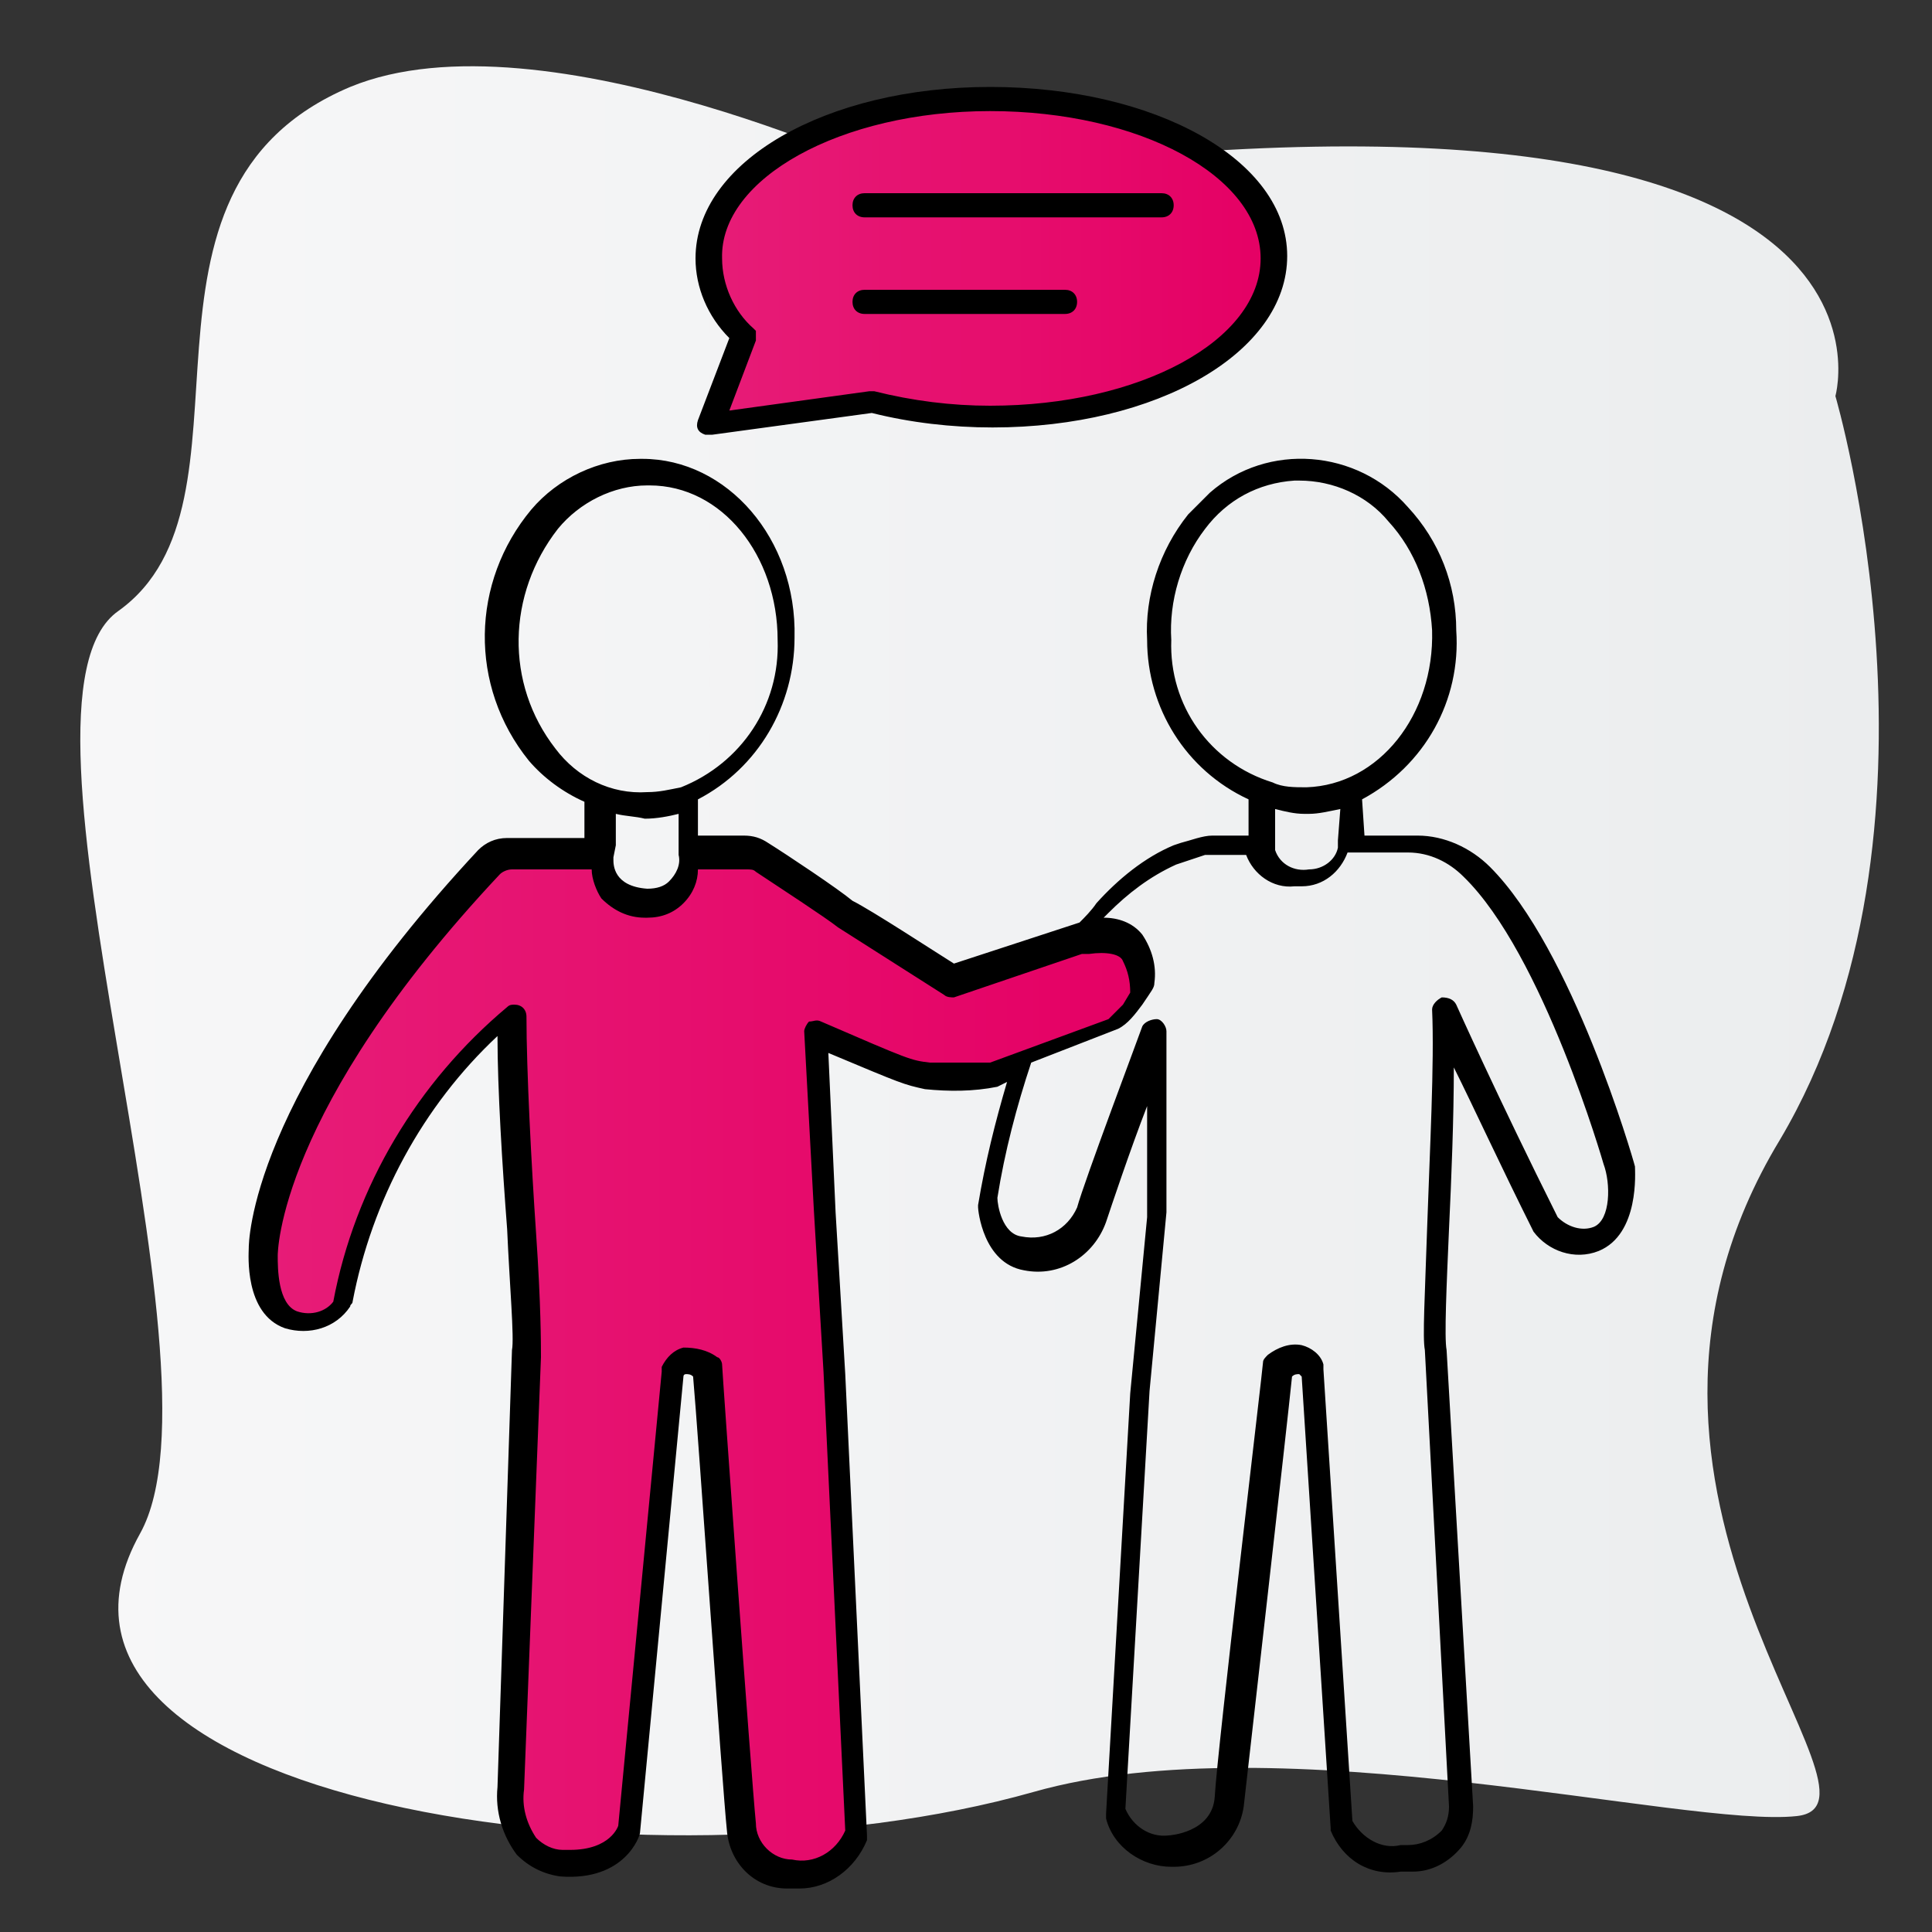 <?xml version="1.0" encoding="utf-8"?>
<!-- Generator: Adobe Illustrator 25.0.0, SVG Export Plug-In . SVG Version: 6.00 Build 0)  -->
<svg version="1.1" id="Ebene_1" xmlns="http://www.w3.org/2000/svg" xmlns:xlink="http://www.w3.org/1999/xlink" x="0px" y="0px"
	 viewBox="0 0 80 80" style="enable-background:new 0 0 80 80;" xml:space="preserve">
<rect x="0" y="0" width="80" height="80" fill="#333333" stroke="none"/>
<style type="text/css">
	.st0{fill:url(#SVGID_1_);}
	.st1{fill:url(#SVGID_2_);}
	.st2{fill:url(#SVGID_3_);}
</style>
<g id="grauer_blurb">
	
		<linearGradient id="SVGID_1_" gradientUnits="userSpaceOnUse" x1="3.327" y1="41.909" x2="77.798" y2="41.909" gradientTransform="matrix(1 0 0 -1 0 81.276)">
		<stop  offset="0" style="stop-color:#F7F7F8"/>
		<stop  offset="1" style="stop-color:#EBEDEE"/>
	</linearGradient>
	<path class="st0" d="M37.7,7.6c0,0-15.2-7.3-23.2-4C4.3,7.9,11.2,20.8,4.9,25.3C-0.4,29,9.7,56.5,5.8,63.5
		c-6.2,11.1,21.1,15.2,37,10.7c10.2-2.9,27,1.5,31.6,1s-9.6-13.3-0.7-28C81.3,34.4,76,16.4,76,16.4S80.3,1.3,37.7,7.6z"/>
</g>
<g id="rote_flächen">
	
		<linearGradient id="SVGID_2_" gradientUnits="userSpaceOnUse" x1="10.95" y1="24.776" x2="47.59" y2="24.776" gradientTransform="matrix(1 0 0 -1 0 81.276)">
		<stop  offset="1.248265e-07" style="stop-color:#E71C77"/>
		<stop  offset="1" style="stop-color:#E50064"/>
	</linearGradient>
	<path class="st1" d="M45.3,38.8l-0.4,0l-5.4,1.8c0,0-3.5-2.2-4.4-2.8c-0.5-0.5-2.5-1.8-3.4-2.3c-0.2-0.1-0.5-0.2-0.7-0.2h-2.4l0,0
		c0.2,0.9-0.4,1.8-1.3,2c-0.1,0-0.3,0-0.4,0c-2-0.2-1.8-1.7-1.8-1.7v-0.3h-3.8c-0.3,0-0.6,0.1-0.9,0.4C10.8,45.9,11,51.9,11,51.9
		s-0.2,2.3,1.1,2.8c0.8,0.2,1.6,0,2.1-0.7c0.8-4.7,3.3-8.9,7-12c0,4,0.7,13,0.6,14.1L21.1,74c0,0-0.3,2.9,2.1,3.1h0.4
		c1,0.2,2.1-0.4,2.5-1.4l1.8-18.8c0.5-1,1.4-0.2,1.4-0.2s1.2,17,1.4,19c0.1,1.1,0.9,1.9,2,2c1.2,0.1,2.3-0.5,2.7-1.7l-0.9-19.1
		l-0.4-6.8l-0.4-7.4c3.8,1.6,3.8,1.6,4.6,1.7c0.9,0.1,1.8,0.1,2.8,0l5.2-2c0.3-0.2,0.6-0.5,0.9-0.8c0.2-0.3,0.4-0.6,0.4-0.6
		c0.1-0.6-0.1-1.2-0.4-1.7C46.8,38.8,45.9,38.8,45.3,38.8z"/>
	
		<linearGradient id="SVGID_3_" gradientUnits="userSpaceOnUse" x1="29.32" y1="70.426" x2="52.69" y2="70.426" gradientTransform="matrix(1 0 0 -1 0 81.276)">
		<stop  offset="0" style="stop-color:#E71C77"/>
		<stop  offset="1" style="stop-color:#E50064"/>
	</linearGradient>
	<path class="st2" d="M41,4.1c-6.5,0-11.7,2.9-11.7,6.6c0,1.2,0.6,2.4,1.5,3.2l-0.1,0.2l-1.4,3.4l3.7-0.5l3-0.4
		c1.6,0.4,3.3,0.6,5,0.6c6.5,0,11.7-2.9,11.7-6.6S47.5,4.1,41,4.1z"/>
</g>
<g id="schwarze_kontur">
	<path d="M67.7,48.3c-0.1-0.4-2.6-9-6-12.4c-0.8-0.8-1.9-1.3-3-1.3h-2.2l-0.1-1.5c2.6-1.4,4.1-4.1,3.9-7c0-1.9-0.7-3.7-2-5.1
		c-2.1-2.4-5.8-2.7-8.2-0.6c-0.3,0.3-0.6,0.6-0.9,0.9c-1.2,1.5-1.8,3.4-1.7,5.2c0,2.8,1.6,5.4,4.2,6.6l0,1.5h-1.5
		c-0.4,0-0.9,0.2-1.3,0.3l-0.3,0.1c-1.2,0.5-2.3,1.4-3.2,2.4c-0.2,0.3-0.5,0.6-0.7,0.8l-5.2,1.7c-0.8-0.5-3.4-2.2-4.2-2.6
		c-0.6-0.5-2.7-1.9-3.5-2.4c-0.3-0.2-0.6-0.3-1-0.3h-1.9v-1.5c2.5-1.3,4-3.9,4-6.7c0.1-4.1-2.8-7.4-6.3-7.4h-0.1
		c-1.7,0-3.4,0.8-4.5,2.1c-2.5,3-2.6,7.3-0.1,10.4c0.6,0.7,1.4,1.3,2.3,1.7v1.5h-3.2c-0.5,0-0.9,0.2-1.2,0.5
		c-9.5,10.2-9.5,16.3-9.5,16.5s-0.2,2.7,1.5,3.3c1,0.3,2.1,0,2.7-0.9c0-0.1,0.1-0.1,0.1-0.2c0.8-4.2,2.9-8.1,6-11
		c0,2.2,0.2,5.4,0.4,8c0.1,2.3,0.3,4.5,0.2,5L20.6,74c-0.1,1,0.2,2,0.8,2.8c0.5,0.5,1.1,0.8,1.8,0.9c2.7,0.2,3.3-1.7,3.3-1.8
		L28.3,57c0-0.1,0.1-0.1,0.1-0.1c0.1,0,0.2,0,0.3,0.1c0.2,2.2,1.2,16.9,1.4,18.8c0.1,1.3,1.1,2.4,2.5,2.4l0,0c0.2,0,0.3,0,0.5,0
		c1.2,0,2.3-0.8,2.8-2c0-0.1,0-0.1,0-0.2L35,56.9l-0.4-6.7l-0.3-6.6c3.1,1.3,3.1,1.3,4,1.5c1,0.1,2,0.1,3-0.1l0,0l0.4-0.2
		c-0.5,1.7-0.9,3.3-1.2,5.1c0,0,0,0.1,0,0.1c0,0.1,0.2,2.3,1.9,2.6c1.5,0.3,2.9-0.6,3.4-2c0.2-0.6,1-3,1.7-4.8v4.6l-0.7,7.3l-1,17.4
		c0,0,0,0.1,0,0.2c0.3,1.2,1.5,2,2.7,2h0.1c1.5,0,2.7-1.1,2.9-2.5c0.2-1.8,1.8-15.8,2-17.8c0.1-0.1,0.2-0.1,0.3-0.1
		c0,0,0.1,0.1,0.1,0.1l1.2,18.7c0,0,0,0.1,0,0.1c0.5,1.2,1.6,1.9,2.9,1.7c0.2,0,0.3,0,0.5,0c0.8,0,1.5-0.4,2-1
		c0.4-0.5,0.5-1.1,0.5-1.7l-1.1-18.9c-0.1-0.5,0-2.7,0.1-5c0.1-2.1,0.2-4.6,0.2-6.7c0.8,1.6,1.9,4,3.3,6.8c0.6,0.8,1.7,1.2,2.7,0.8
		C67.9,51.1,67.7,48.5,67.7,48.3z M55.4,34.8V35v0.1l0,0c-0.1,0.5-0.6,0.9-1.2,0.9c-0.6,0.1-1.2-0.2-1.4-0.8v-0.1c0-0.1,0-0.2,0-0.3
		v-1.3c0.4,0.1,0.8,0.2,1.2,0.2h0.2c0.4,0,0.8-0.1,1.3-0.2L55.4,34.8z M48.5,26.5c-0.1-1.6,0.4-3.3,1.4-4.6c0.9-1.2,2.2-1.9,3.7-2
		h0.2c1.4,0,2.8,0.6,3.7,1.7c1.1,1.2,1.7,2.8,1.8,4.5c0.1,3.5-2.2,6.4-5.2,6.5c-0.5,0-1,0-1.4-0.2C50.1,31.6,48.4,29.2,48.5,26.5z
		 M23,31c-2.1-2.7-2-6.4,0.1-9.1c0.9-1.1,2.3-1.8,3.7-1.8h0.1c3,0,5.3,2.9,5.3,6.4c0.1,2.7-1.5,5.1-4,6.1l0,0
		c-0.5,0.1-0.9,0.2-1.4,0.2C25.3,32.9,23.9,32.2,23,31z M26.7,33.9L26.7,33.9c0.5,0,1-0.1,1.4-0.2V35c0,0.1,0,0.2,0,0.3v0.1
		c0.1,0.4-0.1,0.8-0.4,1.1c-0.2,0.2-0.5,0.3-0.9,0.3c-1.4-0.1-1.4-1-1.4-1.2v-0.1L25.5,35v-1.3C25.9,33.8,26.3,33.8,26.7,33.9
		L26.7,33.9z M41,44c-0.8,0-1.7,0-2.5,0c-0.8-0.1-0.8-0.1-4.5-1.7c-0.2-0.1-0.3,0-0.5,0c-0.1,0.1-0.2,0.3-0.2,0.4l0.4,7.4l0.4,6.7
		l0.9,19c-0.4,0.9-1.3,1.4-2.2,1.2c-0.8,0-1.5-0.7-1.5-1.5c-0.2-2-1.4-18.8-1.4-19c0-0.1-0.1-0.3-0.2-0.3c-0.4-0.3-0.9-0.4-1.4-0.4
		c-0.4,0.1-0.7,0.4-0.9,0.8c0,0,0,0.1,0,0.2l-1.8,18.8c0,0-0.3,1-2,1h-0.3c-0.4,0-0.8-0.2-1.1-0.5c-0.4-0.6-0.6-1.3-0.5-2l0.7-17.9
		c0-0.5,0-2.2-0.2-5.1s-0.4-6.8-0.4-9c0-0.3-0.2-0.5-0.5-0.5c-0.1,0-0.2,0-0.3,0.1c-3.7,3.1-6.3,7.4-7.2,12.2
		c-0.3,0.4-0.9,0.6-1.5,0.4c-0.8-0.3-0.8-1.8-0.8-2.3c0-0.1,0-6,9.2-15.8c0.1-0.1,0.3-0.2,0.5-0.2h3.3c0,0.4,0.2,0.9,0.4,1.2
		c0.5,0.5,1.1,0.8,1.8,0.8h0.1c0.6,0,1.1-0.2,1.5-0.6c0.4-0.4,0.6-0.9,0.6-1.4h2c0.2,0,0.3,0,0.4,0.1c0.9,0.6,2.9,1.9,3.4,2.3
		l4.4,2.8c0.1,0.1,0.3,0.1,0.4,0.1l5.3-1.8h0.3c0.7-0.1,1.3,0,1.4,0.3c0.2,0.4,0.3,0.8,0.3,1.3l-0.3,0.5c-0.2,0.2-0.4,0.4-0.6,0.6
		L41,44z M66,50.8c-0.5,0.2-1.1,0-1.5-0.4c-2.5-5-4.2-8.8-4.2-8.8c-0.1-0.2-0.3-0.3-0.6-0.3c-0.2,0.1-0.4,0.3-0.4,0.5
		c0.1,2.2-0.1,5.9-0.2,8.9s-0.2,4.7-0.1,5.2l1,18.9c0,0.4-0.1,0.7-0.3,1c-0.4,0.4-0.9,0.6-1.4,0.6h-0.3c-0.8,0.2-1.6-0.3-2-1
		l-1.2-18.7c0-0.1,0-0.1,0-0.2c-0.1-0.4-0.5-0.7-0.9-0.8c-0.5-0.1-1,0.1-1.4,0.4c-0.1,0.1-0.2,0.2-0.2,0.3c0,0.2-1.9,16.1-2,18
		c-0.1,1.5-1.9,1.6-1.9,1.6l0,0c-0.8,0.1-1.5-0.4-1.8-1.1l1-17.3l0.7-7.4v-7.5c0-0.2-0.2-0.5-0.4-0.5c-0.2,0-0.5,0.1-0.6,0.3
		c-0.1,0.3-2.4,6.4-2.7,7.5c-0.4,0.9-1.3,1.4-2.3,1.2c-0.8-0.1-1-1.3-1-1.6c0.3-1.9,0.8-3.8,1.4-5.6l3.6-1.4c0.4-0.2,0.7-0.6,1-1
		c0.4-0.6,0.5-0.7,0.5-0.9c0.1-0.7-0.1-1.4-0.5-2c-0.4-0.5-1-0.7-1.6-0.7l0.1-0.1l0.1-0.1c0.8-0.8,1.7-1.5,2.8-2l0.3-0.1
		c0.3-0.1,0.6-0.2,0.9-0.3h1.7c0.3,0.8,1.1,1.4,2,1.3c0.1,0,0.2,0,0.3,0c0.9,0,1.6-0.6,1.9-1.4h2.5c0.9,0,1.7,0.4,2.3,1
		c3.3,3.2,5.8,11.9,5.8,11.9C66.7,49,66.7,50.5,66,50.8L66,50.8z"/>
	<path d="M28.9,17.4c-0.1,0.3,0,0.5,0.3,0.6c0.1,0,0.1,0,0.2,0h0.1l6.6-0.9c1.6,0.4,3.3,0.6,5,0.6c6.8,0,12.2-3.1,12.2-7.1
		S47.8,3.6,41,3.6s-12.2,3.1-12.2,7.1c0,1.2,0.5,2.4,1.4,3.3L28.9,17.4z M41,4.6c6.2,0,11.2,2.7,11.2,6.1s-5,6.1-11.2,6.1
		c-1.6,0-3.2-0.2-4.8-0.6c-0.1,0-0.1,0-0.2,0l0,0L30.2,17l1.1-2.9c0,0,0,0,0-0.1s0-0.1,0-0.1s0-0.1,0-0.1s0-0.1,0-0.1l-0.1-0.1l0,0
		c-0.8-0.7-1.3-1.8-1.3-2.9C29.8,7.4,34.8,4.6,41,4.6z"/>
	<path d="M35.8,9h12.3c0.3,0,0.5-0.2,0.5-0.5c0-0.3-0.2-0.5-0.5-0.5H35.8c-0.3,0-0.5,0.2-0.5,0.5S35.5,9,35.8,9z"/>
	<path d="M35.8,13h8.3c0.3,0,0.5-0.2,0.5-0.5S44.4,12,44.1,12h-8.3c-0.3,0-0.5,0.2-0.5,0.5S35.5,13,35.8,13z"/>
</g>
</svg>
